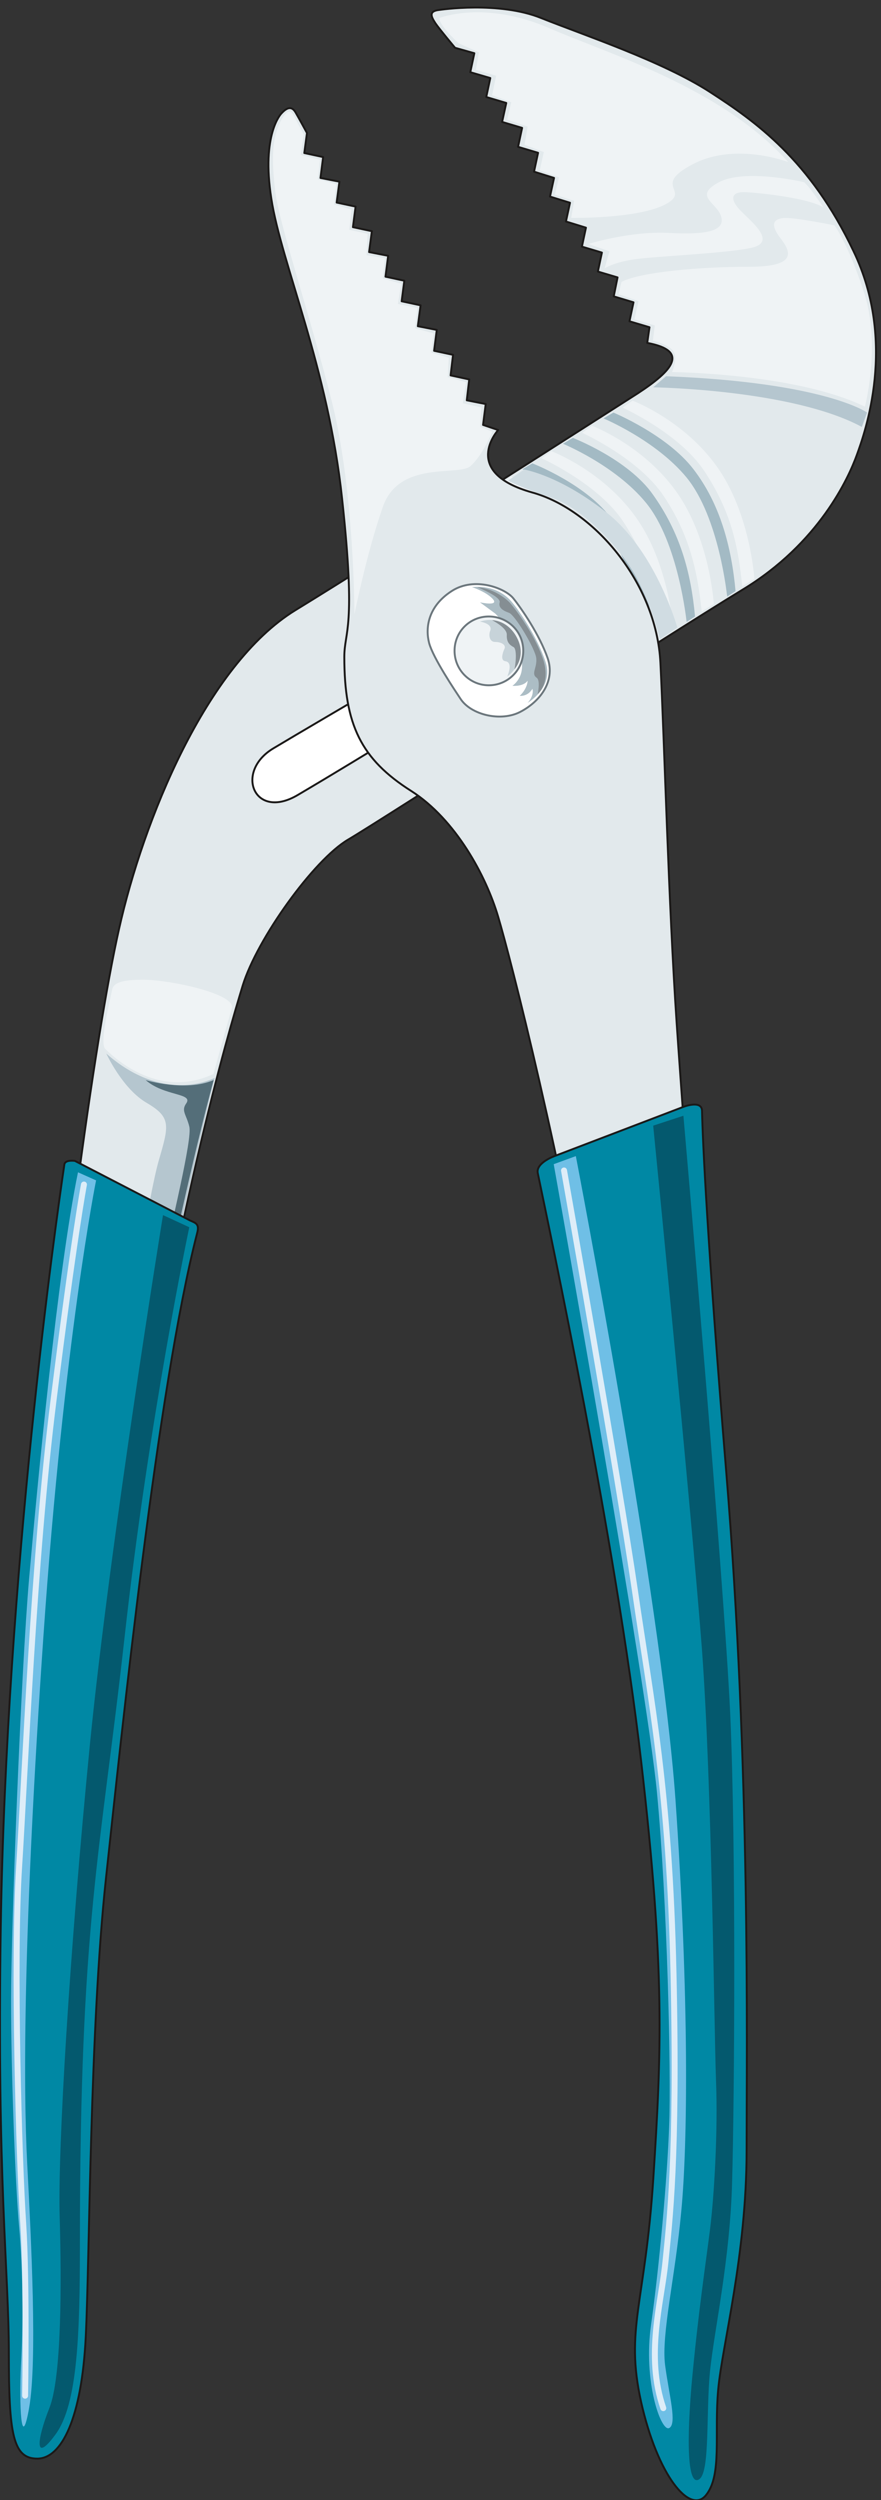 <svg xmlns="http://www.w3.org/2000/svg" xml:space="preserve" width="82.8mm" height="887.32" fill-rule="evenodd" stroke-linejoin="round" stroke-width="28.222" preserveAspectRatio="xMidYMid" version="1.2" viewBox="0 0 8280 23477"><rect x="0" y="0" width="8280" height="23477" fill="#333333" stroke="none"/><defs class="ClipPathGroup"><clipPath id="a" clipPathUnits="userSpaceOnUse"><path d="M0 0h8280v23477H0z"/></clipPath></defs><g class="SlideGroup"><g class="Slide" clip-path="url(#a)"><g class="Page"><g class="com.sun.star.drawing.ClosedBezierShape"><path fill="none" d="M115 62h8129v22841H115z" class="BoundingBox"/><path fill="#E2E9EC" d="m4277 449 181 51-38 178 188 55-38 178 188 56-39 178 188 56-38 178 188 56-38 177 188 59-38 175 188 58-38 176 188 58-38 178 188 56-38 178 185 55-36 178 186 56-38 178 188 56-21 147c403 76 235 262-88 473-326 208-2380 1524-3219 2037-839 515-1431 1981-1657 2992-228 1008-592 3676-782 6059-191 2380-191 3924-208 4513-20 592 38 1448 76 1753s76 648 18 1333c-56 686 228 648 343 97 114-554 96-1468 96-1887s56-2952 513-6058c457-3105 973-4840 1106-5277 135-439 668-1181 991-1371 325-191 2980-1905 3704-2345 724-437 1001-1056 1077-1267 76-209 381-1057-31-1913-408-858-922-1219-1351-1496-449-290-1192-536-1583-693-399-162-958-77-958-77-107 11-76 66-38 125 38 56 185 231 185 231Z"/><path fill="none" stroke="#1B1918" stroke-linecap="round" stroke-width="18" d="m4277 449 181 51-38 178 188 55-38 178 188 56-39 178 188 56-38 178 188 56-38 177 188 59-38 175 188 58-38 176 188 58-38 178 188 56-38 178 185 55-36 178 186 56-38 178 188 56-21 147c403 76 235 262-88 473-326 208-2380 1524-3219 2037-839 515-1431 1981-1657 2992-228 1008-592 3676-782 6059-191 2380-191 3924-208 4513-20 592 38 1448 76 1753s76 648 18 1333c-56 686 228 648 343 97 114-554 96-1468 96-1887s56-2952 513-6058c457-3105 973-4840 1106-5277 135-439 668-1181 991-1371 325-191 2980-1905 3704-2345 724-437 1001-1056 1077-1267 76-209 381-1057-31-1913-408-858-922-1219-1351-1496-449-290-1192-536-1583-693-399-162-958-77-958-77-107 11-76 66-38 125 38 56 185 231 185 231Z"/></g><g class="com.sun.star.drawing.ClosedBezierShape"><path fill="none" d="M4709 4474h1239v1745H4709z" class="BoundingBox"/><path fill="#EFF3F5" d="M4709 4541s542 236 770 599c230 362 316 725 354 1078l114-69s-38-617-354-1057c-312-437-791-617-791-617l-93 66Z"/></g><g class="com.sun.star.drawing.ClosedBezierShape"><path fill="none" d="M4910 4351h1242v1729H4910z" class="BoundingBox"/><path fill="#A3BAC4" d="M5003 4351s520 200 753 533c243 346 357 725 395 1144l-79 51s-96-767-382-1119c-287-353-780-554-780-554l93-55Z"/></g><g class="com.sun.star.drawing.ClosedBezierShape"><path fill="none" d="M2363 6524h1208v1021H2363z" class="BoundingBox"/><path fill="#FFF" d="M3408 6533s-649 380-840 495c-365 219-181 679 229 438 325-191 763-459 763-459l-152-474Z"/><path fill="none" stroke="#1B1918" stroke-width="18" d="M3408 6533s-649 380-840 495c-365 219-181 679 229 438 325-191 763-459 763-459l-152-474Z"/></g><g class="com.sun.star.drawing.ClosedBezierShape"><path fill="none" d="M2513 1005h4378v22252H2513z" class="BoundingBox"/><path fill="#E2E9EC" d="M4682 4038s-361 396 322 587c567 157 1165 838 1203 1600 38 763 76 2249 152 3374 76 1123 361 4819 457 6553 94 1734 77 4078 0 4764-76 686-287 1257-228 1905 56 648-211 475-343 18-135-458-114-991-38-1390 76-401 152-876 132-2420-18-1543-229-3430-649-5810-419-2383-894-4229-1008-4610-112-381-399-915-818-1182-471-299-628-622-628-1258 0-249 114-249-21-1486-132-1237-571-2207-665-2817-96-609 94-800 94-800 68-75 106-57 134-10 28 48 107 193 107 193l-25 188 177 38-25 196 178 35-26 196 178 38-25 193 178 38-26 196 179 35-25 196 177 38-25 193 178 38-26 196 178 35-25 196 178 38-23 193 175 38-23 196 178 35-25 196 142 48Z"/><path fill="none" stroke="#1B1918" stroke-linecap="round" stroke-width="18" d="M4682 4038s-361 396 322 587c567 157 1165 838 1203 1600 38 763 76 2249 152 3374 76 1123 361 4819 457 6553 94 1734 77 4078 0 4764-76 686-287 1257-228 1905 56 648-211 475-343 18-135-458-114-991-38-1390 76-401 152-876 132-2420-18-1543-229-3430-649-5810-419-2383-894-4229-1008-4610-112-381-399-915-818-1182-471-299-628-622-628-1258 0-249 114-249-21-1486-132-1237-571-2207-665-2817-96-609 94-800 94-800 68-75 106-57 134-10 28 48 107 193 107 193l-25 188 177 38-25 196 178 35-26 196 178 38-25 193 178 38-26 196 179 35-25 196 177 38-25 193 178 38-26 196 178 35-25 196 178 38-23 193 175 38-23 196 178 35-25 196 142 48Z"/></g><g class="com.sun.star.drawing.ClosedBezierShape"><path fill="none" d="M6139 3532h2011v478H6139z" class="BoundingBox"/><path fill="#B5C6CF" d="M6139 3637s1304 18 1961 372l49-135s-392-283-1889-341l-121 104Z"/></g><g class="com.sun.star.drawing.ClosedBezierShape"><path fill="none" d="M5852 3762h1239v1744H5852z" class="BoundingBox"/><path fill="#EFF3F5" d="M5852 3828s536 241 770 599c263 400 316 725 354 1078l114-69s-38-617-354-1057c-312-437-791-617-791-617l-93 66Z"/></g><g class="com.sun.star.drawing.ClosedBezierShape"><path fill="none" d="M5471 3998h1239v1744H5471z" class="BoundingBox"/><path fill="#EFF3F5" d="M5471 4064s536 241 770 599c250 377 316 725 354 1078l114-69s-38-617-354-1057c-312-437-791-617-791-617l-93 66Z"/></g><g class="com.sun.star.drawing.ClosedBezierShape"><path fill="none" d="M5090 4236h1239v1745H5090z" class="BoundingBox"/><path fill="#EFF3F5" d="M5090 4303s536 241 770 599c255 387 316 725 354 1078l114-69s-38-617-354-1057c-312-437-791-617-791-617l-93 66Z"/></g><g class="com.sun.star.drawing.ClosedBezierShape"><path fill="none" d="M5672 3873h1242v1730H5672z" class="BoundingBox"/><path fill="#A3BAC4" d="M5765 3874s507 210 753 533c248 322 357 725 395 1144l-79 51s-73-742-382-1119c-289-350-780-554-780-554l93-55Z"/></g><g class="com.sun.star.drawing.ClosedBezierShape"><path fill="none" d="M5291 4111h1242v1730H5291z" class="BoundingBox"/><path fill="#A3BAC4" d="M5384 4112s520 200 753 533c253 356 357 725 395 1144l-79 51s-76-747-382-1119c-289-353-780-554-780-554l93-55Z"/></g><g class="com.sun.star.drawing.ClosedBezierShape"><path fill="none" d="M971 9200h1211v963H971z" class="BoundingBox"/><path fill="#EFF3F5" d="M1349 9200c-171 0-280 17-295 93-18 97-121 497-66 555 58 56 483 486 1018 237 0 0 134-486 173-618 38-135-583-267-830-267Z"/></g><g class="com.sun.star.drawing.ClosedBezierShape"><path fill="none" d="M4010 5476h1167v1264H4010z" class="BoundingBox"/><path fill="#FFF" d="M4328 6562c99 152 381 218 563 122 180-94 332-283 256-504-76-219-246-466-323-562-76-94-364-208-580-67-221 143-248 344-211 487 38 142 246 450 295 524Z"/><path fill="none" stroke="#6B767C" stroke-linecap="round" stroke-width="18" d="M4328 6562c99 152 381 218 563 122 180-94 332-283 256-504-76-219-246-466-323-562-76-94-364-208-580-67-221 143-248 344-211 487 38 142 246 450 295 524Z"/></g><g class="com.sun.star.drawing.ClosedBezierShape"><path fill="none" d="M4435 5511h710v1091h-710z" class="BoundingBox"/><path fill="#ACBDC5" d="M4959 6600s246-142 170-379c-76-239-274-527-341-593-66-66-181-131-353-115 0 0 124 39 190 105 81 81-114 38-114 38l144 106s288 281 248 535c-15 95-87 143-87 143s102 10 143-48c0 0 0 71-74 142 0 0 74 10 119-66 0 0 21 58-45 132Z"/></g><g class="com.sun.star.drawing.ClosedBezierShape"><path fill="none" d="M4263 5780h666v665h-666z" class="BoundingBox"/><path fill="#EFF3F5" d="M4594 5789c-178 0-322 142-322 322 0 179 144 324 322 324 179 0 324-145 324-324 0-180-145-322-324-322Z"/><path fill="none" stroke="#6B767C" stroke-linecap="round" stroke-width="18" d="M4594 5789c-178 0-322 142-322 322 0 179 144 324 322 324 179 0 324-145 324-324 0-180-145-322-324-322Z"/></g><g class="com.sun.star.drawing.ClosedBezierShape"><path fill="none" d="M4130 116h3280v1932H4130z" class="BoundingBox"/><path fill="#EFF3F5" d="M4130 169s419-169 1029 94c541 237 1619 555 2249 1259 0 0-495-191-897 20-399 209 0 247-267 382-267 132-876 122-876 122l28-160-181-58 38-163-180-66 38-171-181-69 29-170-192-66 38-163-180-66 38-183-190-55 28-164-191-86s-187-171-180-237Z"/></g><g class="com.sun.star.drawing.ClosedBezierShape"><path fill="none" d="M5530 1653h2209v869H5530z" class="BoundingBox"/><path fill="#EFF3F5" d="M7557 1711s-551-131-800 0c-247 132-17 191 21 323 38 135-135 173-497 153-363-18-751 104-751 104l198 69-46 160s84-56 274-84c191-30 916-58 1126-114 209-59-20-240-114-336-96-94-124-191 48-181 171 10 587 59 722 142 0 0-125-190-181-236Z"/></g><g class="com.sun.star.drawing.ClosedBezierShape"><path fill="none" d="M5814 2046h2382v1775H5814z" class="BoundingBox"/><path fill="#EFF3F5" d="m5841 2647-27 115 187 66-38 170 191 58-18 143s170 38 201 114c28 77-21 181-21 181s1165 10 1813 325c0 0 153-582-10-1078-152-463-277-625-277-625s-371-76-476-69c-106 10-124 69-30 191 96 124 163 267-295 267-457 0-1019 48-1200 142Z"/></g><g class="com.sun.star.drawing.ClosedBezierShape"><path fill="none" d="M2565 1049h2063v4722H2565z" class="BoundingBox"/><path fill="#EFF3F5" d="m2855 1264-28 191 180 45-20 183 174 46-21 191 163 48-20 190 172 38-10 201 173 28-20 190 172 49-30 190 183 38-21 191 173 48-20 180 163 49-10 181 173 48-31 198 173 39-10 182 114 46s-94 229-208 325c-114 94-669-58-821 381-153 437-267 1009-267 1009s0-1143-208-1982c-212-839-497-1677-535-1982-37-305-34-495 48-663 77-151 112-84 135-38 28 56 84 160 84 160Z"/></g><g class="com.sun.star.drawing.ClosedBezierShape"><path fill="none" d="M366 9893h1653v12915H366z" class="BoundingBox"/><path fill="#B5C6CF" d="M999 9893s152 332 381 464c230 135 208 211 114 534-96 325-287 1562-305 1790-20 229-58 554-172 783-112 228-304 2362-418 3658s-170 2571-152 3219c20 647 96 1485 38 1866-56 381-169 648-94 592 76-58 228-211 246-1392 0 0 0-752 10-1247 11-495 56-1496 144-2448 86-953 208-2038 350-3126 64-495 295-1818 429-2476 134-655 324-1494 448-1989 0 0-468 257-1019-228Z"/></g><g class="com.sun.star.drawing.ClosedBezierShape"><path fill="none" d="M4511 5821h382v532h-382z" class="BoundingBox"/><path fill="#C7D3D9" d="M4768 6352s208-143 84-372c-122-228-341-143-341-143s124 18 96 87c-15 35-10 104 46 104 59 0 107 28 87 67-18 38-38 109 10 114 64 10 36 97 18 143Z"/></g><g class="com.sun.star.drawing.ClosedBezierShape"><path fill="none" d="M4486 5514h644v1005h-644z" class="BoundingBox"/><path fill="#858E93" d="M5053 6518s132-104 46-343c-84-237-277-486-316-524-38-38-153-127-297-137 0 0 223 88 210 142-15 53 38 81 89 99 55 20 245 336 255 425 10 91-53 147 5 185 36 28 8 153 8 153Z"/></g><g class="com.sun.star.drawing.ClosedBezierShape"><path fill="none" d="M4625 5824h271v463h-271z" class="BoundingBox"/><path fill="#858E93" d="M4834 6285s114-118 28-290c-84-171-237-171-237-171s143 71 138 138c-3 66 25 94 63 114 36 18 20 169 8 209Z"/></g><g class="com.sun.star.drawing.ClosedBezierShape"><path fill="none" d="M1112 10142h897v4726h-897z" class="BoundingBox"/><path fill="#546E79" d="M2008 10142s-229 828-476 2075c-249 1248-419 2650-419 2650s218-2088 360-2744c146-658 336-1430 306-1545-28-114-79-147-28-218 66-97-209-66-382-218 0 0 372 114 639 0Z"/></g><g class="com.sun.star.drawing.ClosedBezierShape"><path fill="none" d="M5044 10363h1986v13126H5044z" class="BoundingBox"/><path fill="#0088A4" d="M5219 10853s-184 63-165 162c109 528 733 3452 971 5517 229 1982 191 2744 115 3925-77 1181-267 1410-115 2096 153 686 458 1067 611 876 152-190 76-571 114-991 38-419 267-1257 267-2247 0-991 38-3583-191-6364-180-2190-221-3101-228-3394 0-110-179-38-179-38l-1200 458Z"/><path fill="none" stroke="#1B1918" stroke-linecap="round" stroke-width="18" d="M5219 10853s-184 63-165 162c109 528 733 3452 971 5517 229 1982 191 2744 115 3925-77 1181-267 1410-115 2096 153 686 458 1067 611 876 152-190 76-571 114-991 38-419 267-1257 267-2247 0-991 38-3583-191-6364-180-2190-221-3101-228-3394 0-110-179-38-179-38l-1200 458Z"/></g><g class="com.sun.star.drawing.ClosedBezierShape"><path fill="none" d="M-9 10890h1880v12207H-9z" class="BoundingBox"/><path fill="#0088A4" d="M704 10901s-91-14-99 33c-81 546-544 3821-598 7161-37 2363 76 3237 76 4002 0 762 39 990 267 990 230 0 418-381 456-1143s38-2896 190-4306c150-1384 484-4609 857-6059 23-86-12-94-68-119l-1081-559Z"/><path fill="none" stroke="#1B1918" stroke-linecap="round" stroke-width="18" d="M704 10901s-91-14-99 33c-81 546-544 3821-598 7161-37 2363 76 3237 76 4002 0 762 39 990 267 990 230 0 418-381 456-1143s38-2896 190-4306c150-1384 484-4609 857-6059 23-86-12-94-68-119l-1081-559Z"/></g><g class="com.sun.star.drawing.ClosedBezierShape"><path fill="none" d="M372 11410h1408v11577H372z" class="BoundingBox"/><path fill="#04596E" d="m1532 11410 247 114s-379 1791-608 3848c-229 2058-420 2665-420 5696 0 838-20 1506-228 1790-210 287-172 38-59-246 115-287 115-1163 97-1791-20-630 94-2514 284-4441 191-1922 687-4970 687-4970Z"/></g><g class="com.sun.star.drawing.ClosedBezierShape"><path fill="none" d="M6139 10476h763v12814h-763z" class="BoundingBox"/><path fill="#04596E" d="m6139 10570 284-93s382 4361 440 5618c56 1258 39 3638 18 4382-18 742-170 1410-208 1791s0 932-97 1009c-95 76-133-209-77-877 60-665 136-1161 174-1465 38-305 76-915 56-1410-18-495-38-2765-132-4040-98-1277-458-4915-458-4915Z"/></g><g class="com.sun.star.drawing.ClosedBezierShape"><path fill="none" d="M104 11007h800v11780H104z" class="BoundingBox"/><path fill="#6FBFE6" d="m733 11008 170 76s-303 1503-494 4267c-191 2762-191 4248-153 4972s95 1849 18 2286c-77 439-94-38-77-399 21-363 21-876-17-1295-38-420-76-1469-76-2134 0-668 93-3087 170-3963 77-877 267-2878 459-3810Z"/></g><g class="com.sun.star.drawing.ClosedBezierShape"><path fill="none" d="M5204 10856h1245v11948H5204z" class="BoundingBox"/><path fill="#6FBFE6" d="m5204 10932 208-76s801 4152 936 6038c132 1887 114 3259 55 3868-55 610-190 1161-152 1448 38 285 114 551 38 590-76 38-246-437-170-971 76-533 152-1371 170-1867 20-495-18-2115-114-3124-94-1012-971-5906-971-5906Z"/></g><g fill="none" class="com.sun.star.drawing.OpenBezierShape"><path d="M5273 10963h1097v11679H5273z" class="BoundingBox"/><path stroke="#DEEDF8" stroke-linecap="round" stroke-width="56" d="M5301 10991s513 2895 666 3943c152 1049 325 1866 363 3601 38 1734-38 2325-76 2706s-191 877-20 1372"/></g><g fill="none" class="com.sun.star.drawing.OpenBezierShape"><path d="M128 11095h691v11430H128z" class="BoundingBox"/><path stroke="#DEEDF8" stroke-linecap="round" stroke-width="56" d="M236 22496s18-1064-18-1618c-38-554-95-2477-38-3354 56-876 132-2857 324-4382 191-1524 285-2019 285-2019"/></g><g class="com.sun.star.drawing.ClosedBezierShape"><path fill="none" d="M4775 4409h1593v1592H4775z" class="BoundingBox"/><path fill="#D0DCE2" d="M4775 4513s142 76 408 160c267 86 611 429 774 707 160 277 246 620 246 620l163-107s-191-686-638-1058c-451-368-801-426-801-426l-152 104Z"/></g></g></g></g></svg>
